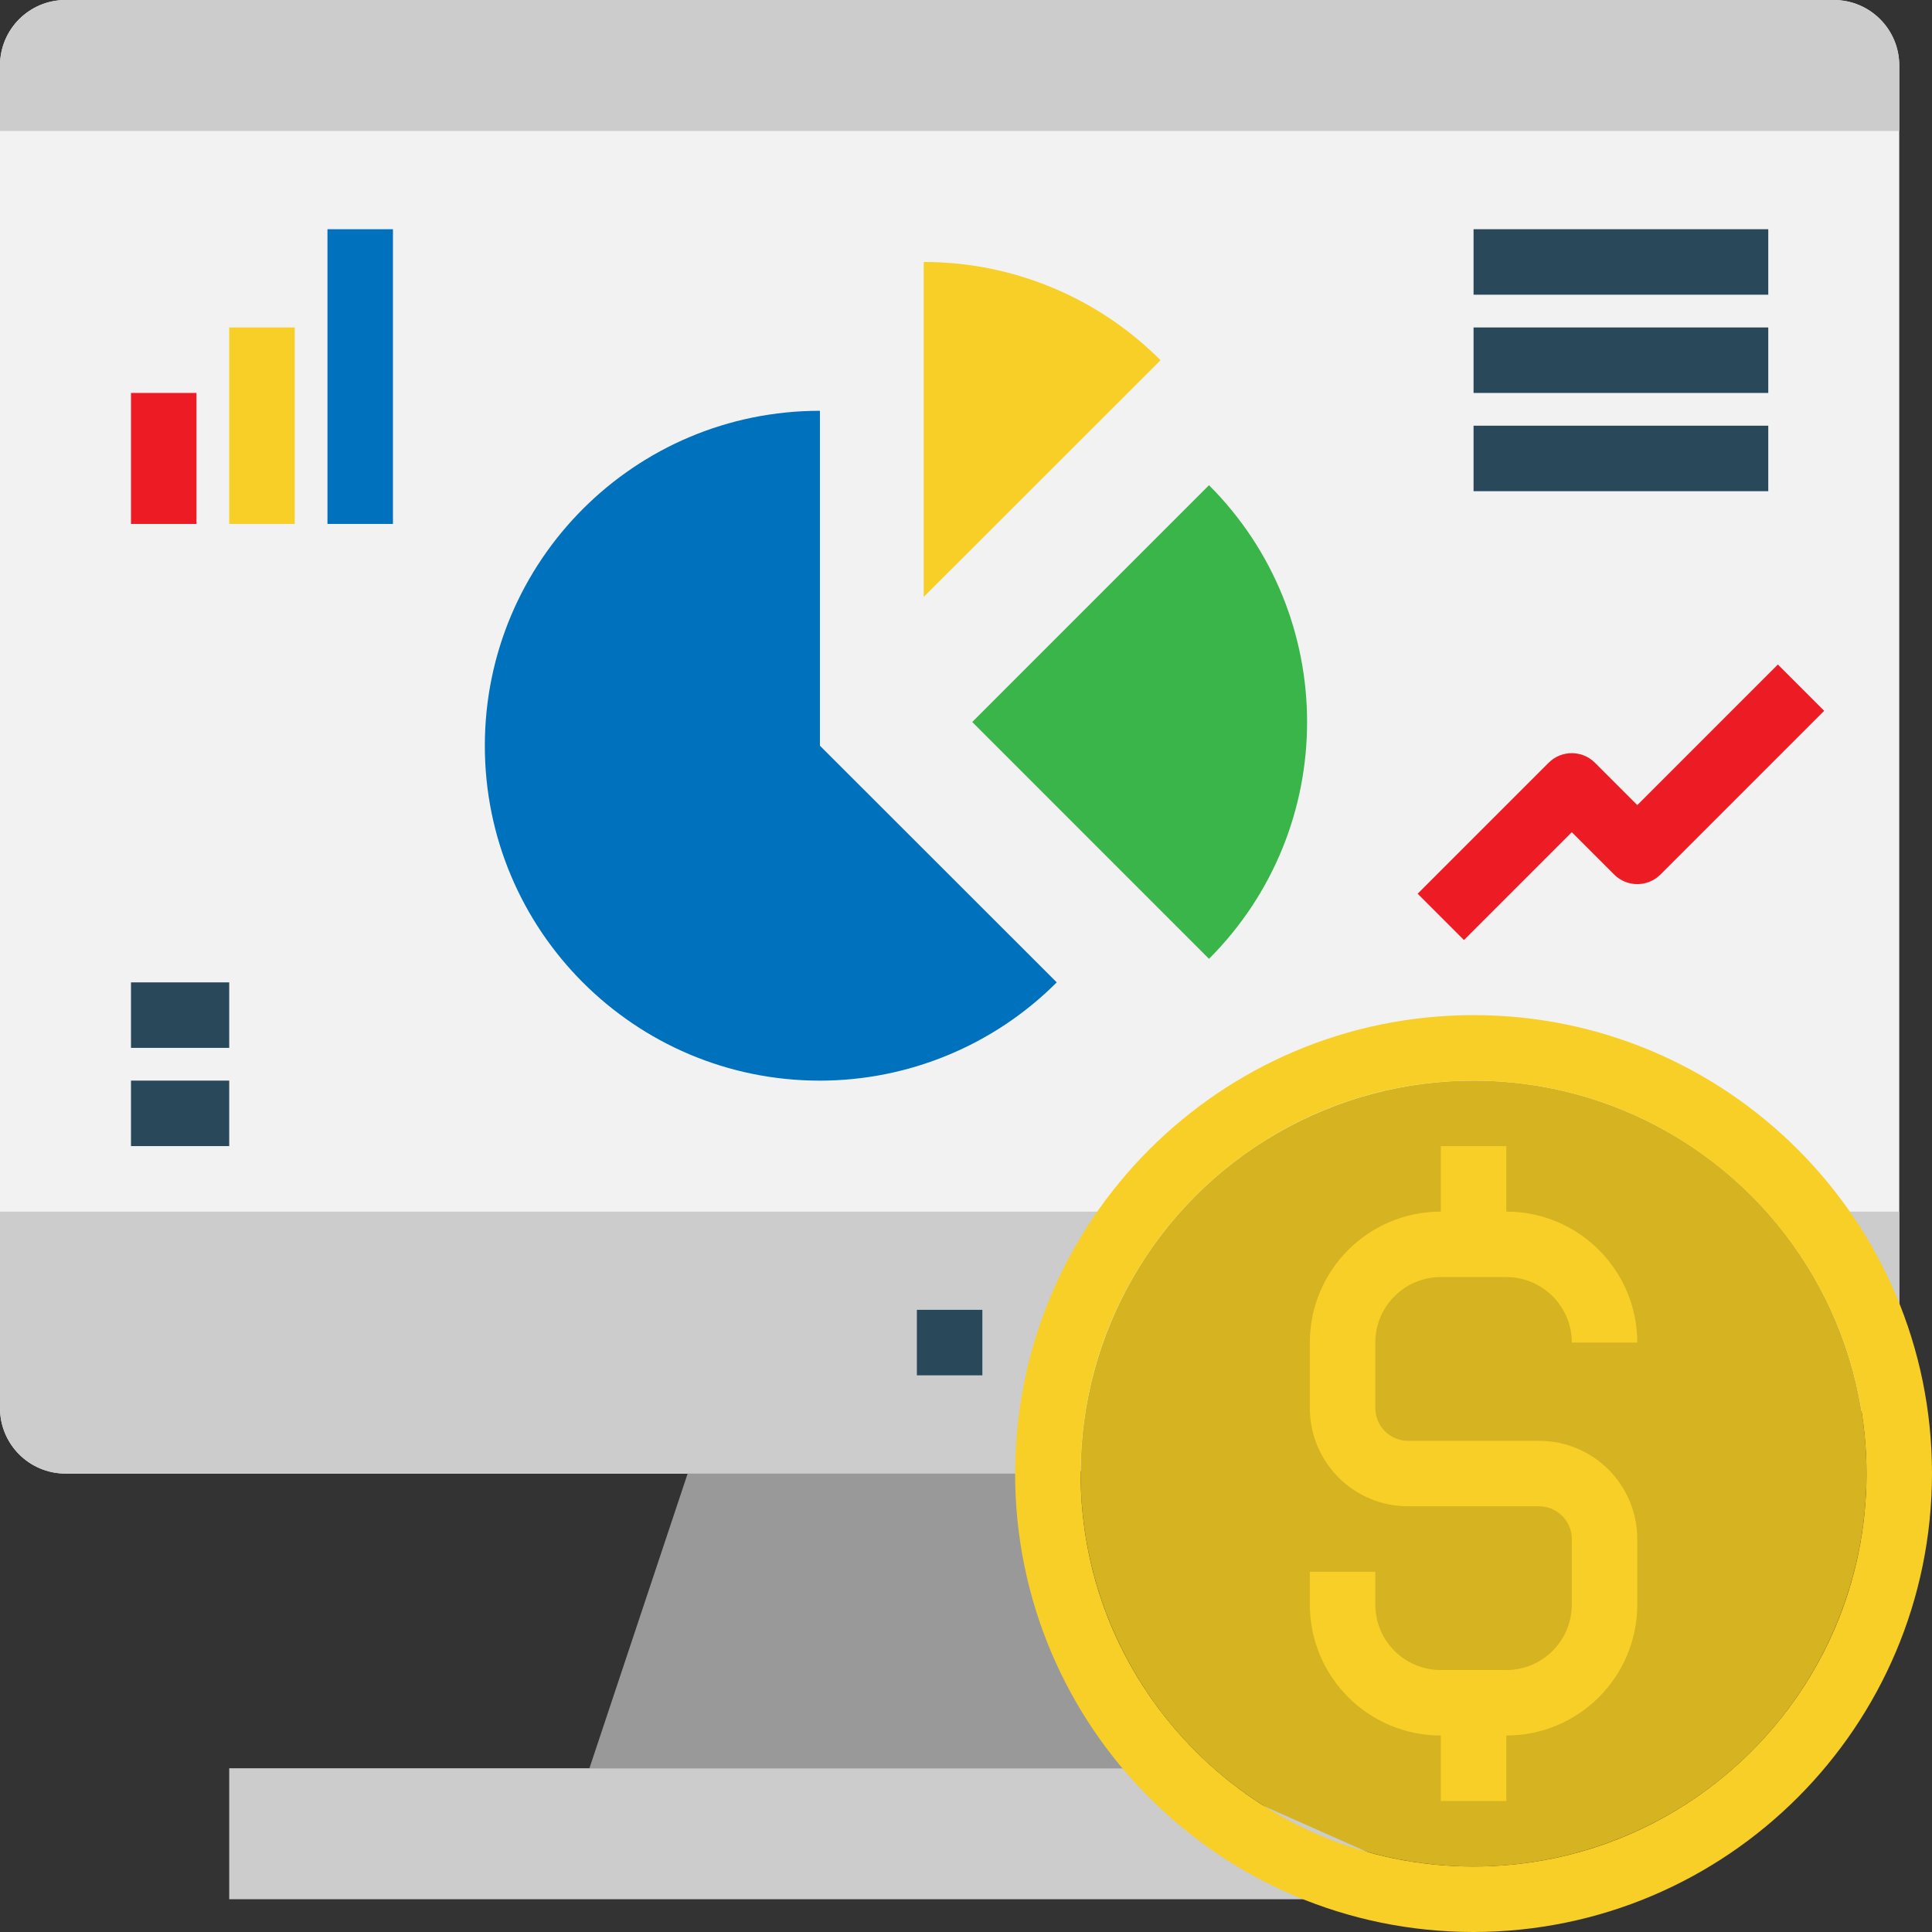 <?xml version="1.0" encoding="iso-8859-1"?>
<!-- Generator: Adobe Illustrator 19.0.0, SVG Export Plug-In . SVG Version: 6.00 Build 0)  -->
<svg version="1.1" id="Capa_1" xmlns="http://www.w3.org/2000/svg" xmlns:xlink="http://www.w3.org/1999/xlink" x="0px" y="0px"
	 viewBox="0 0 512 512" style="enable-background:new 0 0 512 512;" xml:space="preserve">
<rect x="0" y="0" width="512" height="512" fill="#333333" stroke="none"/>
<path style="fill:#F2F2F2;" d="M277.695,390.508H17.356C7.767,390.508,0,382.742,0,373.153V17.356C0,7.767,7.767,0,17.356,0h468.61
	c9.589,0,17.356,7.767,17.356,17.356v355.797"/>
<circle style="fill:#D6B321;" cx="390.508" cy="390.508" r="104.136"/>
<g>
	<path style="fill:#CCCCCC;" d="M0,34.712h503.322V17.356C503.322,7.767,495.555,0,485.966,0H17.356C7.767,0,0,7.767,0,17.356
		V34.712z"/>
	<path style="fill:#CCCCCC;" d="M500.996,381.831c1.527-2.638,2.334-5.632,2.326-8.678v-52.068h-26.034"/>
	<path style="fill:#CCCCCC;" d="M303.729,321.085H0v52.068c0,9.589,7.767,17.356,17.356,17.356h251.661"/>
</g>
<path style="fill:#999999;" d="M303.729,468.61h-52.068h-95.458l26.034-78.102h95.458"/>
<path style="fill:#CCCCCC;" d="M390.508,503.322H60.746V468.61h251.661"/>
<path style="fill:#29485A;" d="M242.983,347.119h17.356v17.356h-17.356V347.119z"/>
<path style="fill:#0071BC;" d="M217.296,108.865c-49.022-0.026-88.776,39.693-88.81,88.706
	c-0.035,49.013,39.693,88.776,88.706,88.81c23.578,0.009,46.193-9.355,62.854-26.043l-62.759-62.716v-88.758L217.296,108.865z"/>
<path style="fill:#F8CF26;" d="M307.556,95.458c-16.627-16.679-39.207-26.051-62.759-26.034v88.75L307.556,95.458z"/>
<path style="fill:#39B54A;" d="M320.399,128.581l-62.75,62.759l62.75,62.759C355.059,219.44,355.059,163.25,320.399,128.581
	C320.408,128.59,320.399,128.581,320.399,128.581z"/>
<path style="fill:#ED1C24;" d="M34.712,104.136h17.356v34.712H34.712V104.136z"/>
<path style="fill:#F8CF26;" d="M60.746,86.78h17.356v52.068H60.746V86.78z"/>
<path style="fill:#0071BC;" d="M86.78,60.746h17.356v78.102H86.78V60.746z"/>
<path style="fill:#ED1C24;" d="M387.966,249.118l-12.271-12.271l34.712-34.712c3.384-3.384,8.886-3.384,12.271,0l11.221,11.221
	l37.254-37.255l12.271,12.271l-43.39,43.39c-3.384,3.384-8.886,3.384-12.271,0l-11.221-11.221L387.966,249.118z"/>
<g>
	<path style="fill:#29485A;" d="M390.508,60.746h78.102v17.356h-78.102V60.746z"/>
	<path style="fill:#29485A;" d="M390.508,86.78h78.102v17.356h-78.102V86.78z"/>
	<path style="fill:#29485A;" d="M390.508,112.814h78.102v17.356h-78.102V112.814z"/>
	<path style="fill:#29485A;" d="M34.712,260.339h26.034v17.356H34.712V260.339z"/>
	<path style="fill:#29485A;" d="M34.712,286.373h26.034v17.356H34.712V286.373z"/>
</g>
<g>
	<path style="fill:#F8CF26;" d="M390.508,512c-67.098,0-121.492-54.393-121.492-121.492s54.394-121.492,121.492-121.492
		S512,323.41,512,390.508C511.931,457.58,457.58,511.931,390.508,512z M390.508,286.373C333,286.373,286.373,333,286.373,390.508
		S333,494.644,390.508,494.644s104.136-46.627,104.136-104.136C494.583,333.026,447.991,286.434,390.508,286.373z"/>
	<path style="fill:#F8CF26;" d="M407.864,381.831h-34.712c-4.79,0-8.678-3.888-8.678-8.678v-17.356
		c0-9.589,7.767-17.356,17.356-17.356h17.356c9.589,0,17.356,7.767,17.356,17.356h17.356c0-19.17-15.542-34.712-34.712-34.712
		v-17.356h-17.356v17.356c-19.17,0-34.712,15.542-34.712,34.712v17.356c0,14.379,11.654,26.034,26.034,26.034h34.712
		c4.79,0,8.678,3.888,8.678,8.678v17.356c0,9.589-7.767,17.356-17.356,17.356h-17.356c-9.589,0-17.356-7.767-17.356-17.356v-8.678
		h-17.356v8.678c0,19.17,15.542,34.712,34.712,34.712v17.356h17.356v-17.356c19.17,0,34.712-15.542,34.712-34.712v-17.356
		C433.898,393.485,422.244,381.831,407.864,381.831z"/>
</g>
<g>
</g>
<g>
</g>
<g>
</g>
<g>
</g>
<g>
</g>
<g>
</g>
<g>
</g>
<g>
</g>
<g>
</g>
<g>
</g>
<g>
</g>
<g>
</g>
<g>
</g>
<g>
</g>
<g>
</g>
</svg>

